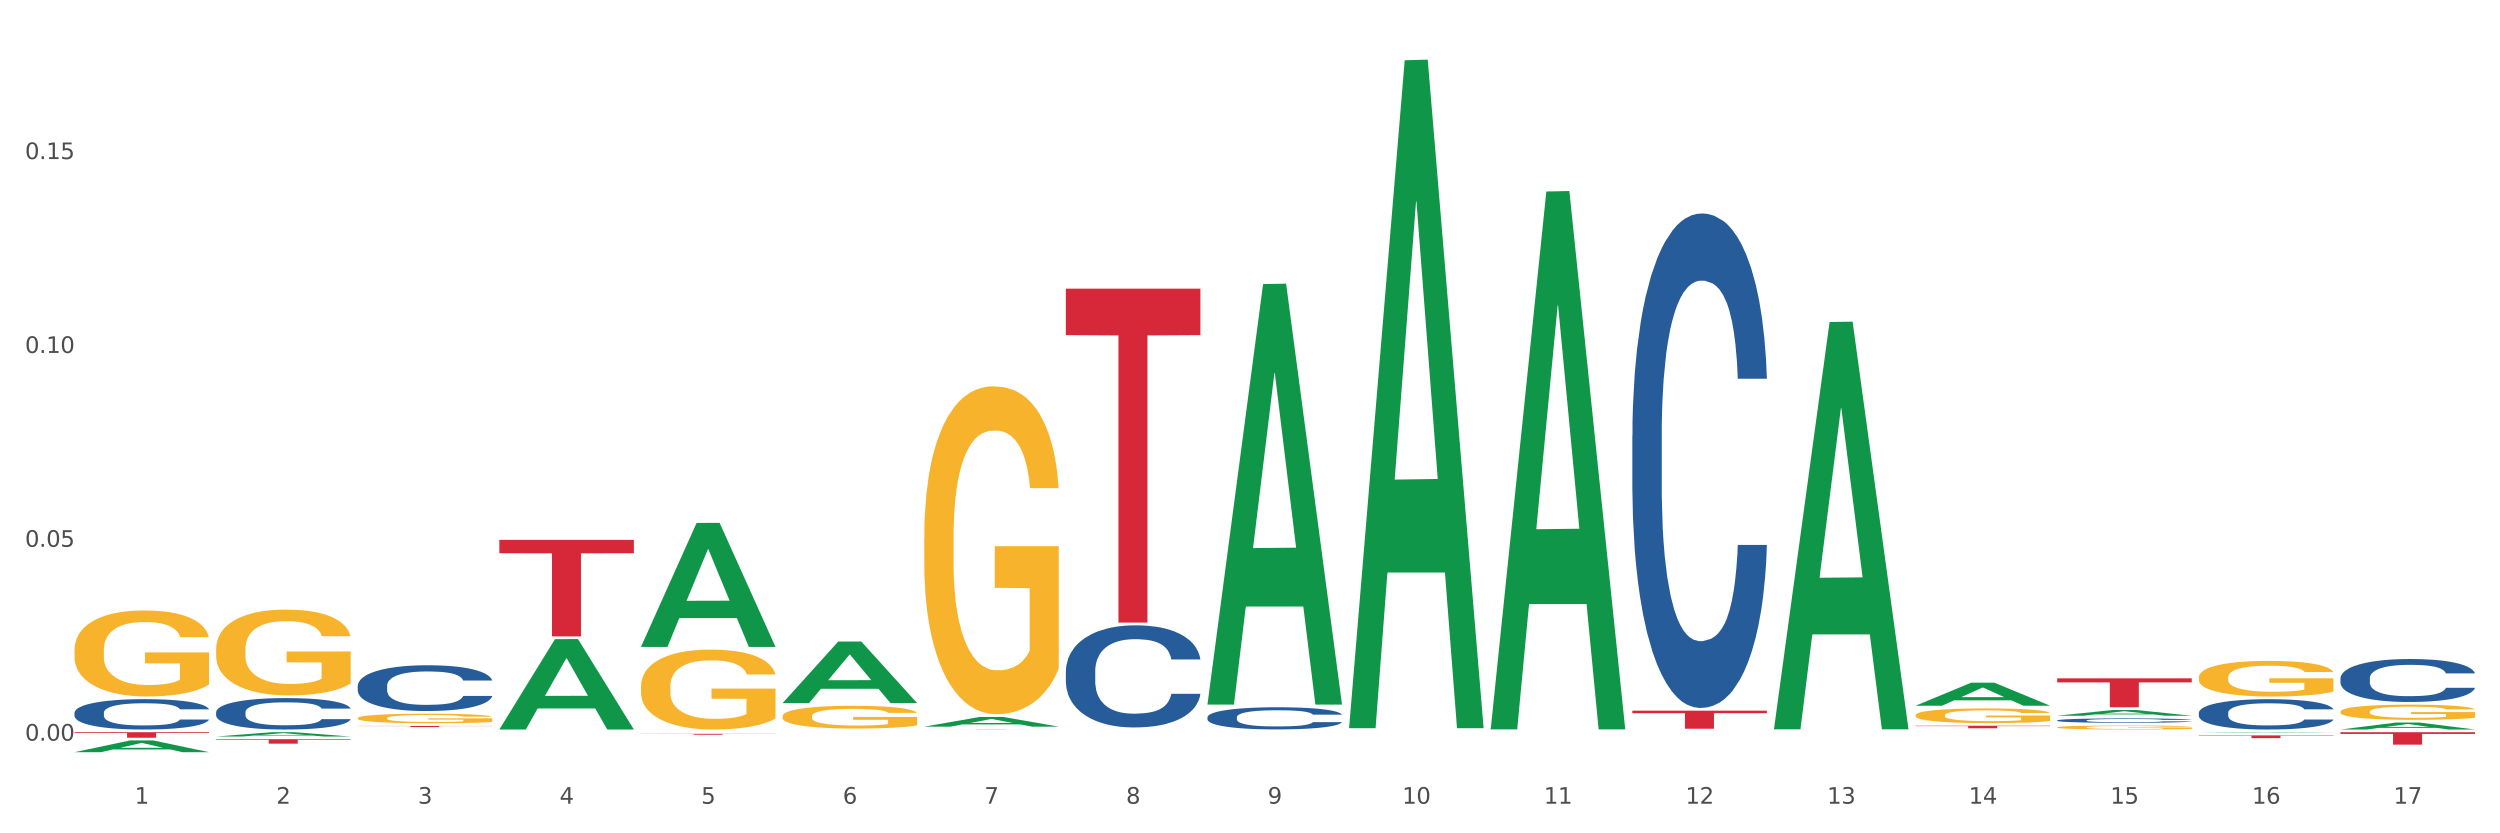 <?xml version="1.0" encoding="utf-8" standalone="no"?>
<!DOCTYPE svg PUBLIC "-//W3C//DTD SVG 1.1//EN"
  "http://www.w3.org/Graphics/SVG/1.1/DTD/svg11.dtd">
<svg xmlns:xlink="http://www.w3.org/1999/xlink" width="1080pt" height="360pt" viewBox="0 0 1080 360" xmlns="http://www.w3.org/2000/svg" version="1.1">
 <rect x="0" y="0" width="1080" height="360" fill="#333333" stroke="none"/>
 <defs>
  <style type="text/css">*{stroke-linejoin: round; stroke-linecap: butt}</style>
 </defs>
 <g id="figure_1">
  <g id="patch_1">
   <path d="M 0 360 
L 1080 360 
L 1080 0 
L 0 0 
z
" style="fill: #ffffff; stroke: #ffffff; stroke-linejoin: miter"/>
  </g>
  <g id="axes_1">
   <g id="matplotlib.axis_1">
    <g id="xtick_1">
     <g id="text_1">
      <!-- 1 -->
      <g style="fill: #4d4d4d" transform="translate(58.182 347.204) scale(0.096 -0.096)">
       <defs>
        <path id="DejaVuSans-31" d="M 794 531 
L 1825 531 
L 1825 4091 
L 703 3866 
L 703 4441 
L 1819 4666 
L 2450 4666 
L 2450 531 
L 3481 531 
L 3481 0 
L 794 0 
L 794 531 
z
" transform="scale(0.016)"/>
       </defs>
       <use xlink:href="#DejaVuSans-31"/>
      </g>
     </g>
    </g>
    <g id="xtick_2">
     <g id="text_2">
      <!-- 2 -->
      <g style="fill: #4d4d4d" transform="translate(119.364 347.204) scale(0.096 -0.096)">
       <defs>
        <path id="DejaVuSans-32" d="M 1228 531 
L 3431 531 
L 3431 0 
L 469 0 
L 469 531 
Q 828 903 1448 1529 
Q 2069 2156 2228 2338 
Q 2531 2678 2651 2914 
Q 2772 3150 2772 3378 
Q 2772 3750 2511 3984 
Q 2250 4219 1831 4219 
Q 1534 4219 1204 4116 
Q 875 4013 500 3803 
L 500 4441 
Q 881 4594 1212 4672 
Q 1544 4750 1819 4750 
Q 2544 4750 2975 4387 
Q 3406 4025 3406 3419 
Q 3406 3131 3298 2873 
Q 3191 2616 2906 2266 
Q 2828 2175 2409 1742 
Q 1991 1309 1228 531 
z
" transform="scale(0.016)"/>
       </defs>
       <use xlink:href="#DejaVuSans-32"/>
      </g>
     </g>
    </g>
    <g id="xtick_3">
     <g id="text_3">
      <!-- 3 -->
      <g style="fill: #4d4d4d" transform="translate(180.545 347.204) scale(0.096 -0.096)">
       <defs>
        <path id="DejaVuSans-33" d="M 2597 2516 
Q 3050 2419 3304 2112 
Q 3559 1806 3559 1356 
Q 3559 666 3084 287 
Q 2609 -91 1734 -91 
Q 1441 -91 1130 -33 
Q 819 25 488 141 
L 488 750 
Q 750 597 1062 519 
Q 1375 441 1716 441 
Q 2309 441 2620 675 
Q 2931 909 2931 1356 
Q 2931 1769 2642 2001 
Q 2353 2234 1838 2234 
L 1294 2234 
L 1294 2753 
L 1863 2753 
Q 2328 2753 2575 2939 
Q 2822 3125 2822 3475 
Q 2822 3834 2567 4026 
Q 2313 4219 1838 4219 
Q 1578 4219 1281 4162 
Q 984 4106 628 3988 
L 628 4550 
Q 988 4650 1302 4700 
Q 1616 4750 1894 4750 
Q 2613 4750 3031 4423 
Q 3450 4097 3450 3541 
Q 3450 3153 3228 2886 
Q 3006 2619 2597 2516 
z
" transform="scale(0.016)"/>
       </defs>
       <use xlink:href="#DejaVuSans-33"/>
      </g>
     </g>
    </g>
    <g id="xtick_4">
     <g id="text_4">
      <!-- 4 -->
      <g style="fill: #4d4d4d" transform="translate(241.726 347.204) scale(0.096 -0.096)">
       <defs>
        <path id="DejaVuSans-34" d="M 2419 4116 
L 825 1625 
L 2419 1625 
L 2419 4116 
z
M 2253 4666 
L 3047 4666 
L 3047 1625 
L 3713 1625 
L 3713 1100 
L 3047 1100 
L 3047 0 
L 2419 0 
L 2419 1100 
L 313 1100 
L 313 1709 
L 2253 4666 
z
" transform="scale(0.016)"/>
       </defs>
       <use xlink:href="#DejaVuSans-34"/>
      </g>
     </g>
    </g>
    <g id="xtick_5">
     <g id="text_5">
      <!-- 5 -->
      <g style="fill: #4d4d4d" transform="translate(302.908 347.204) scale(0.096 -0.096)">
       <defs>
        <path id="DejaVuSans-35" d="M 691 4666 
L 3169 4666 
L 3169 4134 
L 1269 4134 
L 1269 2991 
Q 1406 3038 1543 3061 
Q 1681 3084 1819 3084 
Q 2600 3084 3056 2656 
Q 3513 2228 3513 1497 
Q 3513 744 3044 326 
Q 2575 -91 1722 -91 
Q 1428 -91 1123 -41 
Q 819 9 494 109 
L 494 744 
Q 775 591 1075 516 
Q 1375 441 1709 441 
Q 2250 441 2565 725 
Q 2881 1009 2881 1497 
Q 2881 1984 2565 2268 
Q 2250 2553 1709 2553 
Q 1456 2553 1204 2497 
Q 953 2441 691 2322 
L 691 4666 
z
" transform="scale(0.016)"/>
       </defs>
       <use xlink:href="#DejaVuSans-35"/>
      </g>
     </g>
    </g>
    <g id="xtick_6">
     <g id="text_6">
      <!-- 6 -->
      <g style="fill: #4d4d4d" transform="translate(364.089 347.204) scale(0.096 -0.096)">
       <defs>
        <path id="DejaVuSans-36" d="M 2113 2584 
Q 1688 2584 1439 2293 
Q 1191 2003 1191 1497 
Q 1191 994 1439 701 
Q 1688 409 2113 409 
Q 2538 409 2786 701 
Q 3034 994 3034 1497 
Q 3034 2003 2786 2293 
Q 2538 2584 2113 2584 
z
M 3366 4563 
L 3366 3988 
Q 3128 4100 2886 4159 
Q 2644 4219 2406 4219 
Q 1781 4219 1451 3797 
Q 1122 3375 1075 2522 
Q 1259 2794 1537 2939 
Q 1816 3084 2150 3084 
Q 2853 3084 3261 2657 
Q 3669 2231 3669 1497 
Q 3669 778 3244 343 
Q 2819 -91 2113 -91 
Q 1303 -91 875 529 
Q 447 1150 447 2328 
Q 447 3434 972 4092 
Q 1497 4750 2381 4750 
Q 2619 4750 2861 4703 
Q 3103 4656 3366 4563 
z
" transform="scale(0.016)"/>
       </defs>
       <use xlink:href="#DejaVuSans-36"/>
      </g>
     </g>
    </g>
    <g id="xtick_7">
     <g id="text_7">
      <!-- 7 -->
      <g style="fill: #4d4d4d" transform="translate(425.271 347.204) scale(0.096 -0.096)">
       <defs>
        <path id="DejaVuSans-37" d="M 525 4666 
L 3525 4666 
L 3525 4397 
L 1831 0 
L 1172 0 
L 2766 4134 
L 525 4134 
L 525 4666 
z
" transform="scale(0.016)"/>
       </defs>
       <use xlink:href="#DejaVuSans-37"/>
      </g>
     </g>
    </g>
    <g id="xtick_8">
     <g id="text_8">
      <!-- 8 -->
      <g style="fill: #4d4d4d" transform="translate(486.452 347.204) scale(0.096 -0.096)">
       <defs>
        <path id="DejaVuSans-38" d="M 2034 2216 
Q 1584 2216 1326 1975 
Q 1069 1734 1069 1313 
Q 1069 891 1326 650 
Q 1584 409 2034 409 
Q 2484 409 2743 651 
Q 3003 894 3003 1313 
Q 3003 1734 2745 1975 
Q 2488 2216 2034 2216 
z
M 1403 2484 
Q 997 2584 770 2862 
Q 544 3141 544 3541 
Q 544 4100 942 4425 
Q 1341 4750 2034 4750 
Q 2731 4750 3128 4425 
Q 3525 4100 3525 3541 
Q 3525 3141 3298 2862 
Q 3072 2584 2669 2484 
Q 3125 2378 3379 2068 
Q 3634 1759 3634 1313 
Q 3634 634 3220 271 
Q 2806 -91 2034 -91 
Q 1263 -91 848 271 
Q 434 634 434 1313 
Q 434 1759 690 2068 
Q 947 2378 1403 2484 
z
M 1172 3481 
Q 1172 3119 1398 2916 
Q 1625 2713 2034 2713 
Q 2441 2713 2670 2916 
Q 2900 3119 2900 3481 
Q 2900 3844 2670 4047 
Q 2441 4250 2034 4250 
Q 1625 4250 1398 4047 
Q 1172 3844 1172 3481 
z
" transform="scale(0.016)"/>
       </defs>
       <use xlink:href="#DejaVuSans-38"/>
      </g>
     </g>
    </g>
    <g id="xtick_9">
     <g id="text_9">
      <!-- 9 -->
      <g style="fill: #4d4d4d" transform="translate(547.634 347.204) scale(0.096 -0.096)">
       <defs>
        <path id="DejaVuSans-39" d="M 703 97 
L 703 672 
Q 941 559 1184 500 
Q 1428 441 1663 441 
Q 2288 441 2617 861 
Q 2947 1281 2994 2138 
Q 2813 1869 2534 1725 
Q 2256 1581 1919 1581 
Q 1219 1581 811 2004 
Q 403 2428 403 3163 
Q 403 3881 828 4315 
Q 1253 4750 1959 4750 
Q 2769 4750 3195 4129 
Q 3622 3509 3622 2328 
Q 3622 1225 3098 567 
Q 2575 -91 1691 -91 
Q 1453 -91 1209 -44 
Q 966 3 703 97 
z
M 1959 2075 
Q 2384 2075 2632 2365 
Q 2881 2656 2881 3163 
Q 2881 3666 2632 3958 
Q 2384 4250 1959 4250 
Q 1534 4250 1286 3958 
Q 1038 3666 1038 3163 
Q 1038 2656 1286 2365 
Q 1534 2075 1959 2075 
z
" transform="scale(0.016)"/>
       </defs>
       <use xlink:href="#DejaVuSans-39"/>
      </g>
     </g>
    </g>
    <g id="xtick_10">
     <g id="text_10">
      <!-- 10 -->
      <g style="fill: #4d4d4d" transform="translate(605.761 347.204) scale(0.096 -0.096)">
       <defs>
        <path id="DejaVuSans-30" d="M 2034 4250 
Q 1547 4250 1301 3770 
Q 1056 3291 1056 2328 
Q 1056 1369 1301 889 
Q 1547 409 2034 409 
Q 2525 409 2770 889 
Q 3016 1369 3016 2328 
Q 3016 3291 2770 3770 
Q 2525 4250 2034 4250 
z
M 2034 4750 
Q 2819 4750 3233 4129 
Q 3647 3509 3647 2328 
Q 3647 1150 3233 529 
Q 2819 -91 2034 -91 
Q 1250 -91 836 529 
Q 422 1150 422 2328 
Q 422 3509 836 4129 
Q 1250 4750 2034 4750 
z
" transform="scale(0.016)"/>
       </defs>
       <use xlink:href="#DejaVuSans-31"/>
       <use xlink:href="#DejaVuSans-30" transform="translate(63.623 0)"/>
      </g>
     </g>
    </g>
    <g id="xtick_11">
     <g id="text_11">
      <!-- 11 -->
      <g style="fill: #4d4d4d" transform="translate(666.942 347.204) scale(0.096 -0.096)">
       <use xlink:href="#DejaVuSans-31"/>
       <use xlink:href="#DejaVuSans-31" transform="translate(63.623 0)"/>
      </g>
     </g>
    </g>
    <g id="xtick_12">
     <g id="text_12">
      <!-- 12 -->
      <g style="fill: #4d4d4d" transform="translate(728.124 347.204) scale(0.096 -0.096)">
       <use xlink:href="#DejaVuSans-31"/>
       <use xlink:href="#DejaVuSans-32" transform="translate(63.623 0)"/>
      </g>
     </g>
    </g>
    <g id="xtick_13">
     <g id="text_13">
      <!-- 13 -->
      <g style="fill: #4d4d4d" transform="translate(789.305 347.204) scale(0.096 -0.096)">
       <use xlink:href="#DejaVuSans-31"/>
       <use xlink:href="#DejaVuSans-33" transform="translate(63.623 0)"/>
      </g>
     </g>
    </g>
    <g id="xtick_14">
     <g id="text_14">
      <!-- 14 -->
      <g style="fill: #4d4d4d" transform="translate(850.487 347.204) scale(0.096 -0.096)">
       <use xlink:href="#DejaVuSans-31"/>
       <use xlink:href="#DejaVuSans-34" transform="translate(63.623 0)"/>
      </g>
     </g>
    </g>
    <g id="xtick_15">
     <g id="text_15">
      <!-- 15 -->
      <g style="fill: #4d4d4d" transform="translate(911.668 347.204) scale(0.096 -0.096)">
       <use xlink:href="#DejaVuSans-31"/>
       <use xlink:href="#DejaVuSans-35" transform="translate(63.623 0)"/>
      </g>
     </g>
    </g>
    <g id="xtick_16">
     <g id="text_16">
      <!-- 16 -->
      <g style="fill: #4d4d4d" transform="translate(972.849 347.204) scale(0.096 -0.096)">
       <use xlink:href="#DejaVuSans-31"/>
       <use xlink:href="#DejaVuSans-36" transform="translate(63.623 0)"/>
      </g>
     </g>
    </g>
    <g id="xtick_17">
     <g id="text_17">
      <!-- 17 -->
      <g style="fill: #4d4d4d" transform="translate(1034.031 347.204) scale(0.096 -0.096)">
       <use xlink:href="#DejaVuSans-31"/>
       <use xlink:href="#DejaVuSans-37" transform="translate(63.623 0)"/>
      </g>
     </g>
    </g>
    <g id="xtick_18"/>
    <g id="xtick_19"/>
    <g id="xtick_20"/>
    <g id="xtick_21"/>
    <g id="xtick_22"/>
    <g id="xtick_23"/>
    <g id="xtick_24"/>
    <g id="xtick_25"/>
    <g id="xtick_26"/>
    <g id="xtick_27"/>
    <g id="xtick_28"/>
    <g id="xtick_29"/>
    <g id="xtick_30"/>
    <g id="xtick_31"/>
    <g id="xtick_32"/>
    <g id="xtick_33"/>
   </g>
   <g id="matplotlib.axis_2">
    <g id="ytick_1">
     <g id="text_18">
      <!-- 0.00 -->
      <g style="fill: #4d4d4d" transform="translate(10.8 319.96) scale(0.096 -0.096)">
       <defs>
        <path id="DejaVuSans-2e" d="M 684 794 
L 1344 794 
L 1344 0 
L 684 0 
L 684 794 
z
" transform="scale(0.016)"/>
       </defs>
       <use xlink:href="#DejaVuSans-30"/>
       <use xlink:href="#DejaVuSans-2e" transform="translate(63.623 0)"/>
       <use xlink:href="#DejaVuSans-30" transform="translate(95.41 0)"/>
       <use xlink:href="#DejaVuSans-30" transform="translate(159.033 0)"/>
      </g>
     </g>
    </g>
    <g id="ytick_2">
     <g id="text_19">
      <!-- 0.05 -->
      <g style="fill: #4d4d4d" transform="translate(10.8 236.217) scale(0.096 -0.096)">
       <use xlink:href="#DejaVuSans-30"/>
       <use xlink:href="#DejaVuSans-2e" transform="translate(63.623 0)"/>
       <use xlink:href="#DejaVuSans-30" transform="translate(95.41 0)"/>
       <use xlink:href="#DejaVuSans-35" transform="translate(159.033 0)"/>
      </g>
     </g>
    </g>
    <g id="ytick_3">
     <g id="text_20">
      <!-- 0.10 -->
      <g style="fill: #4d4d4d" transform="translate(10.8 152.473) scale(0.096 -0.096)">
       <use xlink:href="#DejaVuSans-30"/>
       <use xlink:href="#DejaVuSans-2e" transform="translate(63.623 0)"/>
       <use xlink:href="#DejaVuSans-31" transform="translate(95.41 0)"/>
       <use xlink:href="#DejaVuSans-30" transform="translate(159.033 0)"/>
      </g>
     </g>
    </g>
    <g id="ytick_4">
     <g id="text_21">
      <!-- 0.15 -->
      <g style="fill: #4d4d4d" transform="translate(10.8 68.73) scale(0.096 -0.096)">
       <use xlink:href="#DejaVuSans-30"/>
       <use xlink:href="#DejaVuSans-2e" transform="translate(63.623 0)"/>
       <use xlink:href="#DejaVuSans-31" transform="translate(95.41 0)"/>
       <use xlink:href="#DejaVuSans-35" transform="translate(159.033 0)"/>
      </g>
     </g>
    </g>
    <g id="ytick_5"/>
    <g id="ytick_6"/>
    <g id="ytick_7"/>
    <g id="ytick_8"/>
   </g>
   <g id="PolyCollection_1">
    <path d="M 399.263 313.902 
L 399.323 313.898 
L 423.291 309.713 
L 433.238 309.709 
L 457.386 313.91 
L 445.881 313.91 
L 440.668 312.932 
L 415.921 312.932 
L 415.741 312.947 
L 410.708 313.91 
L 399.263 313.91 
L 399.263 313.902 
L 419.037 312.348 
L 437.552 312.344 
L 428.385 310.604 
L 428.265 310.597 
L 428.145 310.608 
L 418.977 312.344 
L 419.037 312.348 
L 399.263 313.902 
z
" clip-path="url(#p12114bab14)" style="fill: #109648"/>
    <path d="M 338.082 303.699 
L 338.142 303.674 
L 362.11 277.15 
L 372.057 277.125 
L 396.204 303.749 
L 384.7 303.749 
L 379.487 297.549 
L 354.74 297.549 
L 354.56 297.649 
L 349.527 303.749 
L 338.082 303.749 
L 338.082 303.699 
L 357.856 293.849 
L 376.371 293.824 
L 367.203 282.8 
L 367.083 282.75 
L 366.963 282.825 
L 357.796 293.824 
L 357.856 293.849 
L 338.082 303.699 
z
" clip-path="url(#p12114bab14)" style="fill: #109648"/>
    <path d="M 32.175 324.94 
L 32.235 324.935 
L 56.203 319.862 
L 66.15 319.857 
L 90.297 324.95 
L 78.793 324.95 
L 73.58 323.764 
L 48.833 323.764 
L 48.653 323.783 
L 43.62 324.95 
L 32.175 324.95 
L 32.175 324.94 
L 51.949 323.056 
L 70.464 323.051 
L 61.296 320.943 
L 61.176 320.933 
L 61.056 320.947 
L 51.889 323.051 
L 51.949 323.056 
L 32.175 324.94 
z
" clip-path="url(#p12114bab14)" style="fill: #109648"/>
    <path d="M 93.356 318.174 
L 93.416 318.173 
L 117.384 316.315 
L 127.331 316.313 
L 151.479 318.178 
L 139.974 318.178 
L 134.761 317.744 
L 110.014 317.744 
L 109.834 317.751 
L 104.801 318.178 
L 93.356 318.178 
L 93.356 318.174 
L 113.13 317.484 
L 131.645 317.483 
L 122.478 316.711 
L 122.358 316.707 
L 122.238 316.712 
L 113.07 317.483 
L 113.13 317.484 
L 93.356 318.174 
z
" clip-path="url(#p12114bab14)" style="fill: #109648"/>
    <path d="M 215.719 315.077 
L 215.779 315.041 
L 239.747 276.11 
L 249.694 276.073 
L 273.842 315.151 
L 262.337 315.151 
L 257.124 306.051 
L 232.377 306.051 
L 232.197 306.198 
L 227.164 315.151 
L 215.719 315.151 
L 215.719 315.077 
L 235.493 300.621 
L 254.008 300.584 
L 244.84 284.403 
L 244.72 284.329 
L 244.601 284.439 
L 235.433 300.584 
L 235.493 300.621 
L 215.719 315.077 
z
" clip-path="url(#p12114bab14)" style="fill: #109648"/>
    <path d="M 276.901 279.377 
L 276.961 279.326 
L 300.929 225.912 
L 310.875 225.862 
L 335.023 279.477 
L 323.518 279.477 
L 318.305 266.992 
L 293.558 266.992 
L 293.379 267.194 
L 288.345 279.477 
L 276.901 279.477 
L 276.901 279.377 
L 296.674 259.542 
L 315.19 259.491 
L 306.022 237.29 
L 305.902 237.189 
L 305.782 237.34 
L 296.614 259.491 
L 296.674 259.542 
L 276.901 279.377 
z
" clip-path="url(#p12114bab14)" style="fill: #109648"/>
    <path d="M 582.808 314.037 
L 582.868 313.766 
L 606.836 26.031 
L 616.782 25.759 
L 640.93 314.579 
L 629.425 314.579 
L 624.212 247.324 
L 599.465 247.324 
L 599.286 248.408 
L 594.252 314.579 
L 582.808 314.579 
L 582.808 314.037 
L 602.581 207.187 
L 621.097 206.916 
L 611.929 87.32 
L 611.809 86.778 
L 611.689 87.591 
L 602.521 206.916 
L 602.581 207.187 
L 582.808 314.037 
z
" clip-path="url(#p12114bab14)" style="fill: #109648"/>
    <path d="M 643.989 314.675 
L 644.049 314.456 
L 668.017 82.734 
L 677.964 82.516 
L 702.112 315.111 
L 690.607 315.111 
L 685.394 260.948 
L 660.647 260.948 
L 660.467 261.822 
L 655.434 315.111 
L 643.989 315.111 
L 643.989 314.675 
L 663.763 228.625 
L 682.278 228.407 
L 673.11 132.093 
L 672.99 131.656 
L 672.871 132.311 
L 663.703 228.407 
L 663.763 228.625 
L 643.989 314.675 
z
" clip-path="url(#p12114bab14)" style="fill: #109648"/>
    <path d="M 766.352 314.743 
L 766.412 314.578 
L 790.38 139.116 
L 800.327 138.951 
L 824.474 315.074 
L 812.97 315.074 
L 807.757 274.061 
L 783.01 274.061 
L 782.83 274.722 
L 777.797 315.074 
L 766.352 315.074 
L 766.352 314.743 
L 786.126 249.586 
L 804.641 249.42 
L 795.473 176.49 
L 795.353 176.16 
L 795.233 176.656 
L 786.066 249.42 
L 786.126 249.586 
L 766.352 314.743 
z
" clip-path="url(#p12114bab14)" style="fill: #109648"/>
    <path d="M 888.715 293.046 
L 946.837 293.046 
L 946.837 294.784 
L 923.974 294.796 
L 923.974 305.553 
L 911.44 305.553 
L 911.44 294.796 
L 888.715 294.784 
L 888.715 293.057 
L 888.715 293.046 
z
" clip-path="url(#p12114bab14)" style="fill: #d62839"/>
    <path d="M 1011.078 316.313 
L 1069.2 316.313 
L 1069.2 317.061 
L 1046.337 317.066 
L 1046.337 321.693 
L 1033.803 321.693 
L 1033.803 317.066 
L 1011.078 317.061 
L 1011.078 316.318 
L 1011.078 316.313 
z
" clip-path="url(#p12114bab14)" style="fill: #d62839"/>
    <path d="M 949.896 317.7 
L 1008.019 317.7 
L 1008.019 317.861 
L 985.155 317.862 
L 985.155 318.861 
L 972.622 318.861 
L 972.622 317.862 
L 949.896 317.861 
L 949.896 317.701 
L 949.896 317.7 
z
" clip-path="url(#p12114bab14)" style="fill: #d62839"/>
    <path d="M 32.175 316.313 
L 90.297 316.313 
L 90.297 316.644 
L 67.434 316.646 
L 67.434 318.695 
L 54.901 318.695 
L 54.901 316.646 
L 32.175 316.644 
L 32.175 316.315 
L 32.175 316.313 
z
" clip-path="url(#p12114bab14)" style="fill: #d62839"/>
    <path d="M 827.533 313.53 
L 885.656 313.53 
L 885.656 313.68 
L 862.792 313.681 
L 862.792 314.609 
L 850.259 314.609 
L 850.259 313.681 
L 827.533 313.68 
L 827.533 313.531 
L 827.533 313.53 
z
" clip-path="url(#p12114bab14)" style="fill: #d62839"/>
    <path d="M 460.445 124.718 
L 518.567 124.718 
L 518.567 144.765 
L 495.704 144.9 
L 495.704 268.974 
L 483.17 268.974 
L 483.17 144.9 
L 460.445 144.765 
L 460.445 124.853 
L 460.445 124.718 
z
" clip-path="url(#p12114bab14)" style="fill: #d62839"/>
    <path d="M 705.171 307.007 
L 763.293 307.007 
L 763.293 308.091 
L 740.43 308.098 
L 740.43 314.807 
L 727.896 314.807 
L 727.896 308.098 
L 705.171 308.091 
L 705.171 307.014 
L 705.171 307.007 
z
" clip-path="url(#p12114bab14)" style="fill: #d62839"/>
    <path d="M 93.356 319.34 
L 151.479 319.34 
L 151.479 319.608 
L 128.615 319.61 
L 128.615 321.269 
L 116.082 321.269 
L 116.082 319.61 
L 93.356 319.608 
L 93.356 319.342 
L 93.356 319.34 
z
" clip-path="url(#p12114bab14)" style="fill: #d62839"/>
    <path d="M 154.538 313.601 
L 212.66 313.601 
L 212.66 313.67 
L 189.797 313.671 
L 189.797 314.098 
L 177.263 314.098 
L 177.263 313.671 
L 154.538 313.67 
L 154.538 313.602 
L 154.538 313.601 
z
" clip-path="url(#p12114bab14)" style="fill: #d62839"/>
    <path d="M 215.719 233.211 
L 273.842 233.211 
L 273.842 239.006 
L 250.978 239.045 
L 250.978 274.911 
L 238.445 274.911 
L 238.445 239.045 
L 215.719 239.006 
L 215.719 233.25 
L 215.719 233.211 
z
" clip-path="url(#p12114bab14)" style="fill: #d62839"/>
    <path d="M 276.901 317.009 
L 335.023 317.009 
L 335.023 317.064 
L 312.16 317.064 
L 312.16 317.401 
L 299.626 317.401 
L 299.626 317.064 
L 276.901 317.064 
L 276.901 317.01 
L 276.901 317.009 
z
" clip-path="url(#p12114bab14)" style="fill: #d62839"/>
    <path d="M 399.263 315.072 
L 457.386 315.072 
L 457.386 315.083 
L 434.523 315.083 
L 434.523 315.151 
L 421.989 315.151 
L 421.989 315.083 
L 399.263 315.083 
L 399.263 315.072 
L 399.263 315.072 
z
" clip-path="url(#p12114bab14)" style="fill: #d62839"/>
    <path d="M 521.626 304.034 
L 521.686 303.863 
L 545.654 122.715 
L 555.601 122.544 
L 579.749 304.375 
L 568.244 304.375 
L 563.031 262.033 
L 538.284 262.033 
L 538.104 262.716 
L 533.071 304.375 
L 521.626 304.375 
L 521.626 304.034 
L 541.4 236.765 
L 559.915 236.594 
L 550.747 161.301 
L 550.628 160.959 
L 550.508 161.471 
L 541.34 236.594 
L 541.4 236.765 
L 521.626 304.034 
z
" clip-path="url(#p12114bab14)" style="fill: #109648"/>
    <path d="M 888.715 309.184 
L 888.775 309.182 
L 912.743 306.718 
L 922.689 306.716 
L 946.837 309.189 
L 935.333 309.189 
L 930.12 308.613 
L 905.373 308.613 
L 905.193 308.622 
L 900.16 309.189 
L 888.715 309.189 
L 888.715 309.184 
L 908.488 308.269 
L 927.004 308.267 
L 917.836 307.243 
L 917.716 307.238 
L 917.596 307.245 
L 908.428 308.267 
L 908.488 308.269 
L 888.715 309.184 
z
" clip-path="url(#p12114bab14)" style="fill: #109648"/>
    <path d="M 949.896 316.537 
L 949.956 316.537 
L 973.924 316.313 
L 983.871 316.313 
L 1008.019 316.538 
L 996.514 316.538 
L 991.301 316.485 
L 966.554 316.485 
L 966.374 316.486 
L 961.341 316.538 
L 949.896 316.538 
L 949.896 316.537 
L 969.67 316.454 
L 988.185 316.454 
L 979.017 316.361 
L 978.897 316.361 
L 978.778 316.361 
L 969.61 316.454 
L 969.67 316.454 
L 949.896 316.537 
z
" clip-path="url(#p12114bab14)" style="fill: #109648"/>
    <path d="M 1011.078 315.145 
L 1011.138 315.142 
L 1035.106 312.131 
L 1045.052 312.128 
L 1069.2 315.151 
L 1057.695 315.151 
L 1052.482 314.447 
L 1027.735 314.447 
L 1027.556 314.458 
L 1022.522 315.151 
L 1011.078 315.151 
L 1011.078 315.145 
L 1030.851 314.027 
L 1049.366 314.024 
L 1040.199 312.772 
L 1040.079 312.766 
L 1039.959 312.775 
L 1030.791 314.024 
L 1030.851 314.027 
L 1011.078 315.145 
z
" clip-path="url(#p12114bab14)" style="fill: #109648"/>
    <path d="M 1011.078 307.441 
L 1011.146 307.435 
L 1011.146 307.219 
L 1011.284 307.034 
L 1011.97 306.585 
L 1012.999 306.214 
L 1013.754 306.016 
L 1014.509 305.855 
L 1015.401 305.693 
L 1016.499 305.526 
L 1018.489 305.28 
L 1019.724 305.155 
L 1021.234 305.023 
L 1023.978 304.831 
L 1025.969 304.724 
L 1028.027 304.634 
L 1031.39 304.526 
L 1033.585 304.478 
L 1035.919 304.442 
L 1038.732 304.419 
L 1040.859 304.413 
L 1045.526 304.431 
L 1049.506 304.484 
L 1051.427 304.526 
L 1053.897 304.598 
L 1055.201 304.646 
L 1057.328 304.742 
L 1059.524 304.867 
L 1061.034 304.975 
L 1063.299 305.179 
L 1065.014 305.382 
L 1066.592 305.633 
L 1067.416 305.807 
L 1068.033 305.969 
L 1068.582 306.154 
L 1069.131 306.447 
L 1056.78 306.447 
L 1056.299 306.238 
L 1055.544 306.04 
L 1054.446 305.849 
L 1053.486 305.729 
L 1051.839 305.58 
L 1050.329 305.484 
L 1048.751 305.412 
L 1046.829 305.352 
L 1045.32 305.322 
L 1043.192 305.298 
L 1039.007 305.304 
L 1036.193 305.352 
L 1034.272 305.412 
L 1033.037 305.466 
L 1031.939 305.526 
L 1030.703 305.609 
L 1029.262 305.735 
L 1028.233 305.849 
L 1027.204 305.992 
L 1026.38 306.136 
L 1025.625 306.304 
L 1025.008 306.483 
L 1024.527 306.669 
L 1024.116 306.896 
L 1023.773 307.273 
L 1023.773 308.093 
L 1023.91 308.279 
L 1024.253 308.524 
L 1024.665 308.709 
L 1025.351 308.931 
L 1025.969 309.08 
L 1027.135 309.296 
L 1028.439 309.475 
L 1029.468 309.589 
L 1030.498 309.685 
L 1032.282 309.817 
L 1034.272 309.924 
L 1035.987 309.99 
L 1038.32 310.05 
L 1039.899 310.074 
L 1041.271 310.086 
L 1044.634 310.086 
L 1047.035 310.068 
L 1049.712 310.026 
L 1051.77 309.972 
L 1053.486 309.906 
L 1055.407 309.799 
L 1056.642 309.697 
L 1056.642 308.446 
L 1041.546 308.44 
L 1041.546 307.608 
L 1069.2 307.608 
L 1069.2 310.05 
L 1068.033 310.176 
L 1066.73 310.289 
L 1065.357 310.391 
L 1063.299 310.517 
L 1060.828 310.636 
L 1058.632 310.72 
L 1056.299 310.792 
L 1053.554 310.858 
L 1049.986 310.918 
L 1047.79 310.942 
L 1045.045 310.96 
L 1041.82 310.966 
L 1039.007 310.954 
L 1036.262 310.924 
L 1033.38 310.87 
L 1030.566 310.792 
L 1028.439 310.714 
L 1026.312 310.618 
L 1024.047 310.493 
L 1022.263 310.373 
L 1020.891 310.265 
L 1019.381 310.128 
L 1017.734 309.948 
L 1016.499 309.787 
L 1015.401 309.619 
L 1014.234 309.404 
L 1013.411 309.218 
L 1012.587 308.985 
L 1012.107 308.811 
L 1011.558 308.542 
L 1011.146 308.165 
L 1011.078 307.441 
z
" clip-path="url(#p12114bab14)" style="fill: #f7b32b"/>
    <path d="M 93.356 280.482 
L 93.425 280.448 
L 93.425 279.23 
L 93.562 278.181 
L 94.248 275.643 
L 95.278 273.544 
L 96.033 272.428 
L 96.787 271.514 
L 97.68 270.6 
L 98.778 269.653 
L 100.768 268.265 
L 102.003 267.555 
L 103.512 266.81 
L 106.257 265.727 
L 108.247 265.118 
L 110.306 264.611 
L 113.668 264.002 
L 115.864 263.731 
L 118.197 263.528 
L 121.011 263.392 
L 123.138 263.359 
L 127.804 263.46 
L 131.784 263.765 
L 133.706 264.002 
L 136.176 264.408 
L 137.48 264.678 
L 139.607 265.22 
L 141.803 265.93 
L 143.313 266.54 
L 145.577 267.69 
L 147.293 268.841 
L 148.871 270.262 
L 149.695 271.243 
L 150.312 272.157 
L 150.861 273.206 
L 151.41 274.864 
L 139.058 274.864 
L 138.578 273.68 
L 137.823 272.563 
L 136.725 271.48 
L 135.764 270.803 
L 134.118 269.957 
L 132.608 269.416 
L 131.03 269.01 
L 129.108 268.671 
L 127.599 268.502 
L 125.471 268.367 
L 121.285 268.401 
L 118.472 268.671 
L 116.55 269.01 
L 115.315 269.314 
L 114.217 269.653 
L 112.982 270.127 
L 111.541 270.837 
L 110.512 271.48 
L 109.482 272.292 
L 108.659 273.105 
L 107.904 274.052 
L 107.287 275.067 
L 106.806 276.116 
L 106.394 277.402 
L 106.051 279.534 
L 106.051 284.17 
L 106.189 285.219 
L 106.532 286.607 
L 106.943 287.656 
L 107.63 288.908 
L 108.247 289.754 
L 109.414 290.972 
L 110.718 291.987 
L 111.747 292.63 
L 112.776 293.172 
L 114.56 293.916 
L 116.55 294.525 
L 118.266 294.897 
L 120.599 295.236 
L 122.177 295.371 
L 123.55 295.439 
L 126.912 295.439 
L 129.314 295.337 
L 131.99 295.1 
L 134.049 294.796 
L 135.764 294.424 
L 137.686 293.815 
L 138.921 293.239 
L 138.921 286.167 
L 123.824 286.133 
L 123.824 281.429 
L 151.479 281.429 
L 151.479 295.236 
L 150.312 295.946 
L 149.008 296.589 
L 147.636 297.165 
L 145.577 297.875 
L 143.107 298.552 
L 140.911 299.026 
L 138.578 299.432 
L 135.833 299.804 
L 132.265 300.143 
L 130.069 300.278 
L 127.324 300.379 
L 124.099 300.413 
L 121.285 300.346 
L 118.54 300.176 
L 115.658 299.872 
L 112.845 299.432 
L 110.718 298.992 
L 108.59 298.451 
L 106.326 297.74 
L 104.542 297.063 
L 103.169 296.454 
L 101.66 295.676 
L 100.013 294.661 
L 98.778 293.747 
L 97.68 292.799 
L 96.513 291.581 
L 95.69 290.532 
L 94.866 289.212 
L 94.386 288.231 
L 93.837 286.708 
L 93.425 284.576 
L 93.356 280.482 
z
" clip-path="url(#p12114bab14)" style="fill: #f7b32b"/>
    <path d="M 32.175 280.893 
L 32.244 280.859 
L 32.244 279.637 
L 32.381 278.585 
L 33.067 276.041 
L 34.096 273.937 
L 34.851 272.818 
L 35.606 271.902 
L 36.498 270.986 
L 37.596 270.036 
L 39.586 268.645 
L 40.821 267.932 
L 42.331 267.186 
L 45.076 266.1 
L 47.066 265.489 
L 49.124 264.98 
L 52.487 264.37 
L 54.683 264.098 
L 57.016 263.895 
L 59.829 263.759 
L 61.957 263.725 
L 66.623 263.827 
L 70.603 264.132 
L 72.524 264.37 
L 74.995 264.777 
L 76.299 265.048 
L 78.426 265.591 
L 80.622 266.304 
L 82.131 266.914 
L 84.396 268.068 
L 86.111 269.221 
L 87.69 270.646 
L 88.513 271.63 
L 89.131 272.546 
L 89.68 273.598 
L 90.229 275.261 
L 77.877 275.261 
L 77.397 274.073 
L 76.642 272.953 
L 75.544 271.868 
L 74.583 271.189 
L 72.936 270.341 
L 71.426 269.798 
L 69.848 269.391 
L 67.927 269.052 
L 66.417 268.882 
L 64.29 268.746 
L 60.104 268.78 
L 57.29 269.052 
L 55.369 269.391 
L 54.134 269.696 
L 53.036 270.036 
L 51.801 270.511 
L 50.36 271.223 
L 49.33 271.868 
L 48.301 272.682 
L 47.478 273.496 
L 46.723 274.446 
L 46.105 275.464 
L 45.625 276.516 
L 45.213 277.805 
L 44.87 279.943 
L 44.87 284.591 
L 45.007 285.643 
L 45.35 287.034 
L 45.762 288.085 
L 46.448 289.341 
L 47.066 290.189 
L 48.232 291.41 
L 49.536 292.428 
L 50.566 293.073 
L 51.595 293.616 
L 53.379 294.362 
L 55.369 294.973 
L 57.085 295.346 
L 59.418 295.685 
L 60.996 295.821 
L 62.368 295.889 
L 65.731 295.889 
L 68.133 295.787 
L 70.809 295.549 
L 72.868 295.244 
L 74.583 294.871 
L 76.504 294.26 
L 77.74 293.683 
L 77.74 286.592 
L 62.643 286.559 
L 62.643 281.843 
L 90.297 281.843 
L 90.297 295.685 
L 89.131 296.398 
L 87.827 297.042 
L 86.455 297.619 
L 84.396 298.332 
L 81.926 299.01 
L 79.73 299.485 
L 77.397 299.892 
L 74.652 300.265 
L 71.083 300.605 
L 68.887 300.74 
L 66.143 300.842 
L 62.917 300.876 
L 60.104 300.808 
L 57.359 300.639 
L 54.477 300.333 
L 51.663 299.892 
L 49.536 299.451 
L 47.409 298.908 
L 45.144 298.196 
L 43.36 297.517 
L 41.988 296.907 
L 40.478 296.126 
L 38.831 295.108 
L 37.596 294.192 
L 36.498 293.242 
L 35.332 292.021 
L 34.508 290.969 
L 33.685 289.646 
L 33.204 288.662 
L 32.655 287.135 
L 32.244 284.998 
L 32.175 280.893 
z
" clip-path="url(#p12114bab14)" style="fill: #f7b32b"/>
    <path d="M 888.715 314.22 
L 888.783 314.218 
L 888.783 314.161 
L 888.921 314.112 
L 889.607 313.993 
L 890.636 313.895 
L 891.391 313.843 
L 892.146 313.801 
L 893.038 313.758 
L 894.136 313.714 
L 896.126 313.649 
L 897.361 313.616 
L 898.871 313.581 
L 901.616 313.53 
L 903.606 313.502 
L 905.664 313.478 
L 909.027 313.45 
L 911.223 313.437 
L 913.556 313.427 
L 916.369 313.421 
L 918.497 313.42 
L 923.163 313.424 
L 927.143 313.438 
L 929.064 313.45 
L 931.535 313.469 
L 932.838 313.481 
L 934.966 313.506 
L 937.162 313.54 
L 938.671 313.568 
L 940.936 313.622 
L 942.651 313.676 
L 944.23 313.742 
L 945.053 313.788 
L 945.671 313.831 
L 946.22 313.88 
L 946.769 313.957 
L 934.417 313.957 
L 933.936 313.902 
L 933.182 313.85 
L 932.084 313.799 
L 931.123 313.767 
L 929.476 313.728 
L 927.966 313.703 
L 926.388 313.684 
L 924.467 313.668 
L 922.957 313.66 
L 920.83 313.654 
L 916.644 313.655 
L 913.83 313.668 
L 911.909 313.684 
L 910.674 313.698 
L 909.576 313.714 
L 908.341 313.736 
L 906.899 313.769 
L 905.87 313.799 
L 904.841 313.837 
L 904.017 313.875 
L 903.263 313.919 
L 902.645 313.967 
L 902.165 314.016 
L 901.753 314.076 
L 901.41 314.175 
L 901.41 314.392 
L 901.547 314.441 
L 901.89 314.506 
L 902.302 314.555 
L 902.988 314.613 
L 903.606 314.653 
L 904.772 314.71 
L 906.076 314.757 
L 907.105 314.787 
L 908.135 314.812 
L 909.919 314.847 
L 911.909 314.876 
L 913.624 314.893 
L 915.958 314.909 
L 917.536 314.915 
L 918.908 314.918 
L 922.271 314.918 
L 924.672 314.914 
L 927.349 314.903 
L 929.407 314.888 
L 931.123 314.871 
L 933.044 314.842 
L 934.279 314.816 
L 934.279 314.485 
L 919.183 314.484 
L 919.183 314.264 
L 946.837 314.264 
L 946.837 314.909 
L 945.671 314.942 
L 944.367 314.972 
L 942.994 314.999 
L 940.936 315.032 
L 938.465 315.064 
L 936.269 315.086 
L 933.936 315.105 
L 931.191 315.122 
L 927.623 315.138 
L 925.427 315.144 
L 922.682 315.149 
L 919.457 315.151 
L 916.644 315.148 
L 913.899 315.14 
L 911.017 315.126 
L 908.203 315.105 
L 906.076 315.084 
L 903.949 315.059 
L 901.684 315.026 
L 899.9 314.994 
L 898.528 314.966 
L 897.018 314.929 
L 895.371 314.882 
L 894.136 314.839 
L 893.038 314.795 
L 891.871 314.738 
L 891.048 314.689 
L 890.224 314.627 
L 889.744 314.582 
L 889.195 314.51 
L 888.783 314.411 
L 888.715 314.22 
z
" clip-path="url(#p12114bab14)" style="fill: #f7b32b"/>
    <path d="M 827.533 308.963 
L 827.602 308.957 
L 827.602 308.749 
L 827.739 308.57 
L 828.425 308.136 
L 829.455 307.778 
L 830.21 307.587 
L 830.964 307.431 
L 831.857 307.275 
L 832.954 307.113 
L 834.945 306.876 
L 836.18 306.754 
L 837.689 306.627 
L 840.434 306.442 
L 842.424 306.338 
L 844.483 306.251 
L 847.845 306.147 
L 850.041 306.101 
L 852.374 306.066 
L 855.188 306.043 
L 857.315 306.037 
L 861.981 306.055 
L 865.961 306.107 
L 867.883 306.147 
L 870.353 306.217 
L 871.657 306.263 
L 873.784 306.355 
L 875.98 306.477 
L 877.49 306.581 
L 879.754 306.777 
L 881.47 306.974 
L 883.048 307.217 
L 883.872 307.385 
L 884.489 307.541 
L 885.038 307.72 
L 885.587 308.003 
L 873.235 308.003 
L 872.755 307.801 
L 872 307.61 
L 870.902 307.425 
L 869.941 307.309 
L 868.295 307.165 
L 866.785 307.072 
L 865.207 307.003 
L 863.285 306.945 
L 861.775 306.916 
L 859.648 306.893 
L 855.462 306.899 
L 852.649 306.945 
L 850.727 307.003 
L 849.492 307.055 
L 848.394 307.113 
L 847.159 307.194 
L 845.718 307.315 
L 844.689 307.425 
L 843.659 307.564 
L 842.836 307.702 
L 842.081 307.864 
L 841.464 308.038 
L 840.983 308.217 
L 840.571 308.437 
L 840.228 308.801 
L 840.228 309.593 
L 840.366 309.772 
L 840.709 310.009 
L 841.12 310.188 
L 841.807 310.402 
L 842.424 310.547 
L 843.591 310.755 
L 844.895 310.928 
L 845.924 311.038 
L 846.953 311.131 
L 848.737 311.258 
L 850.727 311.362 
L 852.443 311.426 
L 854.776 311.483 
L 856.354 311.507 
L 857.727 311.518 
L 861.089 311.518 
L 863.491 311.501 
L 866.167 311.46 
L 868.226 311.408 
L 869.941 311.345 
L 871.863 311.241 
L 873.098 311.142 
L 873.098 309.934 
L 858.001 309.928 
L 858.001 309.125 
L 885.656 309.125 
L 885.656 311.483 
L 884.489 311.605 
L 883.185 311.715 
L 881.813 311.813 
L 879.754 311.934 
L 877.284 312.05 
L 875.088 312.131 
L 872.755 312.2 
L 870.01 312.264 
L 866.442 312.322 
L 864.246 312.345 
L 861.501 312.362 
L 858.276 312.368 
L 855.462 312.356 
L 852.717 312.328 
L 849.835 312.275 
L 847.022 312.2 
L 844.895 312.125 
L 842.767 312.033 
L 840.503 311.911 
L 838.719 311.796 
L 837.346 311.692 
L 835.837 311.559 
L 834.19 311.385 
L 832.954 311.229 
L 831.857 311.067 
L 830.69 310.859 
L 829.867 310.68 
L 829.043 310.454 
L 828.563 310.287 
L 828.014 310.027 
L 827.602 309.662 
L 827.533 308.963 
z
" clip-path="url(#p12114bab14)" style="fill: #f7b32b"/>
    <path d="M 399.263 232.34 
L 399.332 232.211 
L 399.332 227.553 
L 399.469 223.542 
L 400.156 213.838 
L 401.185 205.816 
L 401.94 201.547 
L 402.695 198.053 
L 403.587 194.56 
L 404.685 190.937 
L 406.675 185.632 
L 407.91 182.915 
L 409.419 180.069 
L 412.164 175.929 
L 414.154 173.6 
L 416.213 171.659 
L 419.575 169.33 
L 421.771 168.295 
L 424.104 167.519 
L 426.918 167.001 
L 429.045 166.872 
L 433.711 167.26 
L 437.691 168.424 
L 439.613 169.33 
L 442.083 170.883 
L 443.387 171.918 
L 445.514 173.988 
L 447.71 176.705 
L 449.22 179.034 
L 451.484 183.433 
L 453.2 187.832 
L 454.778 193.266 
L 455.602 197.018 
L 456.219 200.512 
L 456.768 204.522 
L 457.317 210.862 
L 444.965 210.862 
L 444.485 206.334 
L 443.73 202.064 
L 442.632 197.924 
L 441.672 195.336 
L 440.025 192.102 
L 438.515 190.031 
L 436.937 188.479 
L 435.015 187.185 
L 433.506 186.538 
L 431.378 186.021 
L 427.192 186.15 
L 424.379 187.185 
L 422.458 188.479 
L 421.222 189.643 
L 420.124 190.937 
L 418.889 192.749 
L 417.448 195.466 
L 416.419 197.924 
L 415.39 201.029 
L 414.566 204.134 
L 413.811 207.757 
L 413.194 211.639 
L 412.713 215.649 
L 412.302 220.566 
L 411.958 228.717 
L 411.958 246.443 
L 412.096 250.454 
L 412.439 255.758 
L 412.851 259.769 
L 413.537 264.556 
L 414.154 267.791 
L 415.321 272.449 
L 416.625 276.33 
L 417.654 278.789 
L 418.683 280.859 
L 420.468 283.705 
L 422.458 286.034 
L 424.173 287.457 
L 426.506 288.751 
L 428.084 289.269 
L 429.457 289.527 
L 432.819 289.527 
L 435.221 289.139 
L 437.897 288.234 
L 439.956 287.069 
L 441.672 285.646 
L 443.593 283.317 
L 444.828 281.117 
L 444.828 254.076 
L 429.731 253.947 
L 429.731 235.963 
L 457.386 235.963 
L 457.386 288.751 
L 456.219 291.468 
L 454.915 293.926 
L 453.543 296.126 
L 451.484 298.843 
L 449.014 301.431 
L 446.818 303.242 
L 444.485 304.795 
L 441.74 306.218 
L 438.172 307.512 
L 435.976 308.029 
L 433.231 308.417 
L 430.006 308.547 
L 427.192 308.288 
L 424.448 307.641 
L 421.565 306.477 
L 418.752 304.795 
L 416.625 303.113 
L 414.497 301.043 
L 412.233 298.325 
L 410.449 295.738 
L 409.076 293.409 
L 407.567 290.433 
L 405.92 286.552 
L 404.685 283.058 
L 403.587 279.435 
L 402.42 274.778 
L 401.597 270.767 
L 400.773 265.721 
L 400.293 261.969 
L 399.744 256.146 
L 399.332 247.995 
L 399.263 232.34 
z
" clip-path="url(#p12114bab14)" style="fill: #f7b32b"/>
    <path d="M 338.082 309.453 
L 338.151 309.444 
L 338.151 309.121 
L 338.288 308.843 
L 338.974 308.169 
L 340.003 307.613 
L 340.758 307.317 
L 341.513 307.074 
L 342.405 306.832 
L 343.503 306.581 
L 345.493 306.213 
L 346.728 306.024 
L 348.238 305.827 
L 350.983 305.54 
L 352.973 305.378 
L 355.032 305.243 
L 358.394 305.082 
L 360.59 305.01 
L 362.923 304.956 
L 365.737 304.92 
L 367.864 304.911 
L 372.53 304.938 
L 376.51 305.019 
L 378.431 305.082 
L 380.902 305.19 
L 382.206 305.261 
L 384.333 305.405 
L 386.529 305.593 
L 388.038 305.755 
L 390.303 306.06 
L 392.019 306.365 
L 393.597 306.742 
L 394.42 307.003 
L 395.038 307.245 
L 395.587 307.523 
L 396.136 307.963 
L 383.784 307.963 
L 383.304 307.649 
L 382.549 307.353 
L 381.451 307.065 
L 380.49 306.886 
L 378.843 306.662 
L 377.334 306.518 
L 375.755 306.41 
L 373.834 306.32 
L 372.324 306.276 
L 370.197 306.24 
L 366.011 306.249 
L 363.198 306.32 
L 361.276 306.41 
L 360.041 306.491 
L 358.943 306.581 
L 357.708 306.706 
L 356.267 306.895 
L 355.237 307.065 
L 354.208 307.281 
L 353.385 307.496 
L 352.63 307.748 
L 352.012 308.017 
L 351.532 308.295 
L 351.12 308.636 
L 350.777 309.202 
L 350.777 310.431 
L 350.914 310.71 
L 351.257 311.078 
L 351.669 311.356 
L 352.355 311.688 
L 352.973 311.912 
L 354.139 312.235 
L 355.443 312.505 
L 356.473 312.675 
L 357.502 312.819 
L 359.286 313.016 
L 361.276 313.178 
L 362.992 313.277 
L 365.325 313.366 
L 366.903 313.402 
L 368.276 313.42 
L 371.638 313.42 
L 374.04 313.393 
L 376.716 313.33 
L 378.775 313.25 
L 380.49 313.151 
L 382.412 312.989 
L 383.647 312.837 
L 383.647 310.961 
L 368.55 310.952 
L 368.55 309.704 
L 396.204 309.704 
L 396.204 313.366 
L 395.038 313.555 
L 393.734 313.725 
L 392.362 313.878 
L 390.303 314.066 
L 387.833 314.246 
L 385.637 314.372 
L 383.304 314.479 
L 380.559 314.578 
L 376.99 314.668 
L 374.795 314.704 
L 372.05 314.731 
L 368.824 314.74 
L 366.011 314.722 
L 363.266 314.677 
L 360.384 314.596 
L 357.571 314.479 
L 355.443 314.363 
L 353.316 314.219 
L 351.052 314.03 
L 349.267 313.851 
L 347.895 313.689 
L 346.385 313.483 
L 344.738 313.214 
L 343.503 312.971 
L 342.405 312.72 
L 341.239 312.397 
L 340.415 312.119 
L 339.592 311.769 
L 339.111 311.508 
L 338.562 311.104 
L 338.151 310.539 
L 338.082 309.453 
z
" clip-path="url(#p12114bab14)" style="fill: #f7b32b"/>
    <path d="M 949.896 307.939 
L 949.965 307.927 
L 949.965 307.593 
L 950.171 307.138 
L 950.927 306.301 
L 951.889 305.667 
L 953.537 304.926 
L 954.431 304.615 
L 955.599 304.268 
L 958.003 303.706 
L 960.751 303.227 
L 962.675 302.964 
L 964.118 302.797 
L 967.347 302.498 
L 969.202 302.366 
L 971.125 302.259 
L 972.774 302.187 
L 975.522 302.103 
L 977.721 302.067 
L 980.263 302.055 
L 982.393 302.067 
L 985.209 302.115 
L 989.331 302.259 
L 990.912 302.342 
L 993.041 302.486 
L 995.24 302.677 
L 997.026 302.869 
L 999.087 303.144 
L 1001.217 303.503 
L 1003.278 303.957 
L 1004.721 304.376 
L 1005.889 304.818 
L 1006.919 305.356 
L 1007.675 305.942 
L 1008.019 306.433 
L 995.446 306.433 
L 995.103 305.99 
L 994.415 305.512 
L 993.728 305.189 
L 992.973 304.926 
L 991.805 304.627 
L 990.774 304.435 
L 989.057 304.208 
L 987.477 304.065 
L 986.171 303.981 
L 984.591 303.909 
L 981.225 303.837 
L 978.82 303.837 
L 977.309 303.861 
L 975.454 303.921 
L 973.873 304.005 
L 972.018 304.148 
L 970.576 304.304 
L 969.133 304.507 
L 968.309 304.651 
L 967.072 304.914 
L 966.247 305.129 
L 965.148 305.5 
L 964.53 305.763 
L 963.431 306.444 
L 962.95 306.947 
L 962.744 307.294 
L 962.606 307.676 
L 962.606 309.542 
L 963.018 310.379 
L 963.362 310.738 
L 963.912 311.144 
L 964.942 311.671 
L 966.454 312.185 
L 968.034 312.556 
L 969.339 312.783 
L 970.576 312.95 
L 971.812 313.082 
L 973.324 313.201 
L 974.56 313.273 
L 976.415 313.345 
L 978.614 313.381 
L 980.331 313.381 
L 983.835 313.321 
L 985.415 313.261 
L 986.927 313.178 
L 988.576 313.046 
L 989.881 312.902 
L 990.637 312.795 
L 991.873 312.568 
L 992.835 312.328 
L 993.66 312.053 
L 994.209 311.814 
L 994.828 311.455 
L 995.309 311.049 
L 995.446 310.834 
L 1008.019 310.834 
L 1007.744 311.264 
L 1007.263 311.683 
L 1006.301 312.245 
L 1005.545 312.568 
L 1004.377 312.962 
L 1003.141 313.297 
L 1001.423 313.668 
L 999.843 313.943 
L 998.194 314.182 
L 996.408 314.397 
L 993.179 314.696 
L 992.011 314.78 
L 989.538 314.924 
L 987.614 315.007 
L 984.797 315.091 
L 981.912 315.139 
L 978.889 315.151 
L 976.209 315.127 
L 973.255 315.055 
L 971.4 314.983 
L 969.339 314.876 
L 966.934 314.708 
L 964.667 314.505 
L 962.538 314.266 
L 960.545 313.991 
L 958.69 313.68 
L 956.286 313.166 
L 954.499 312.663 
L 953.194 312.197 
L 952.301 311.802 
L 951.408 311.3 
L 950.927 310.953 
L 950.171 310.116 
L 949.896 309.339 
L 949.896 307.939 
z
" clip-path="url(#p12114bab14)" style="fill: #255c99"/>
    <path d="M 888.715 311.208 
L 888.784 311.206 
L 888.784 311.157 
L 888.99 311.091 
L 889.745 310.969 
L 890.707 310.877 
L 892.356 310.769 
L 893.249 310.724 
L 894.417 310.673 
L 896.822 310.591 
L 899.57 310.522 
L 901.493 310.483 
L 902.936 310.459 
L 906.165 310.416 
L 908.02 310.396 
L 909.944 310.381 
L 911.593 310.37 
L 914.341 310.358 
L 916.539 310.353 
L 919.081 310.351 
L 921.211 310.353 
L 924.028 310.36 
L 928.15 310.381 
L 929.73 310.393 
L 931.86 310.414 
L 934.058 310.442 
L 935.845 310.47 
L 937.906 310.51 
L 940.036 310.562 
L 942.097 310.628 
L 943.539 310.689 
L 944.707 310.753 
L 945.738 310.832 
L 946.494 310.917 
L 946.837 310.988 
L 934.265 310.988 
L 933.921 310.924 
L 933.234 310.854 
L 932.547 310.807 
L 931.791 310.769 
L 930.623 310.725 
L 929.593 310.698 
L 927.875 310.664 
L 926.295 310.644 
L 924.99 310.631 
L 923.41 310.621 
L 920.043 310.611 
L 917.639 310.611 
L 916.127 310.614 
L 914.272 310.623 
L 912.692 310.635 
L 910.837 310.656 
L 909.394 310.678 
L 907.952 310.708 
L 907.127 310.729 
L 905.89 310.767 
L 905.066 310.799 
L 903.967 310.852 
L 903.348 310.891 
L 902.249 310.99 
L 901.768 311.063 
L 901.562 311.114 
L 901.425 311.169 
L 901.425 311.441 
L 901.837 311.563 
L 902.181 311.615 
L 902.73 311.674 
L 903.761 311.751 
L 905.272 311.826 
L 906.852 311.88 
L 908.158 311.913 
L 909.394 311.937 
L 910.631 311.956 
L 912.142 311.974 
L 913.379 311.984 
L 915.234 311.994 
L 917.432 312 
L 919.15 312 
L 922.654 311.991 
L 924.234 311.982 
L 925.745 311.97 
L 927.394 311.951 
L 928.7 311.93 
L 929.455 311.914 
L 930.692 311.881 
L 931.654 311.846 
L 932.478 311.806 
L 933.028 311.772 
L 933.646 311.719 
L 934.127 311.66 
L 934.265 311.629 
L 946.837 311.629 
L 946.562 311.692 
L 946.081 311.752 
L 945.12 311.834 
L 944.364 311.881 
L 943.196 311.939 
L 941.959 311.987 
L 940.242 312.041 
L 938.662 312.081 
L 937.013 312.116 
L 935.226 312.148 
L 931.997 312.191 
L 930.829 312.203 
L 928.356 312.224 
L 926.433 312.236 
L 923.616 312.249 
L 920.73 312.256 
L 917.707 312.257 
L 915.028 312.254 
L 912.074 312.243 
L 910.219 312.233 
L 908.158 312.217 
L 905.753 312.193 
L 903.486 312.163 
L 901.356 312.128 
L 899.364 312.088 
L 897.509 312.043 
L 895.104 311.968 
L 893.318 311.895 
L 892.013 311.827 
L 891.119 311.77 
L 890.226 311.697 
L 889.745 311.646 
L 888.99 311.524 
L 888.715 311.411 
L 888.715 311.208 
z
" clip-path="url(#p12114bab14)" style="fill: #255c99"/>
    <path d="M 705.171 188.199 
L 705.239 188.004 
L 705.239 182.541 
L 705.445 175.128 
L 706.201 161.471 
L 707.163 151.13 
L 708.812 139.034 
L 709.705 133.962 
L 710.873 128.304 
L 713.277 119.134 
L 716.026 111.33 
L 717.949 107.038 
L 719.392 104.306 
L 722.621 99.429 
L 724.476 97.283 
L 726.4 95.527 
L 728.049 94.356 
L 730.797 92.991 
L 732.995 92.405 
L 735.537 92.21 
L 737.667 92.405 
L 740.484 93.186 
L 744.606 95.527 
L 746.186 96.893 
L 748.316 99.234 
L 750.514 102.355 
L 752.301 105.477 
L 754.362 109.964 
L 756.491 115.817 
L 758.552 123.231 
L 759.995 130.06 
L 761.163 137.278 
L 762.194 146.058 
L 762.949 155.618 
L 763.293 163.617 
L 750.72 163.617 
L 750.377 156.398 
L 749.69 148.594 
L 749.003 143.326 
L 748.247 139.034 
L 747.079 134.157 
L 746.049 131.035 
L 744.331 127.328 
L 742.751 124.987 
L 741.446 123.621 
L 739.865 122.451 
L 736.499 121.28 
L 734.094 121.28 
L 732.583 121.67 
L 730.728 122.646 
L 729.148 124.012 
L 727.293 126.353 
L 725.85 128.889 
L 724.407 132.206 
L 723.583 134.547 
L 722.346 138.839 
L 721.522 142.351 
L 720.423 148.399 
L 719.804 152.691 
L 718.705 163.812 
L 718.224 172.006 
L 718.018 177.664 
L 717.881 183.907 
L 717.881 214.343 
L 718.293 228 
L 718.636 233.853 
L 719.186 240.486 
L 720.216 249.07 
L 721.728 257.46 
L 723.308 263.508 
L 724.613 267.215 
L 725.85 269.946 
L 727.087 272.092 
L 728.598 274.043 
L 729.835 275.214 
L 731.69 276.384 
L 733.888 276.97 
L 735.606 276.97 
L 739.11 275.994 
L 740.69 275.019 
L 742.201 273.653 
L 743.85 271.507 
L 745.155 269.166 
L 745.911 267.41 
L 747.148 263.703 
L 748.11 259.801 
L 748.934 255.314 
L 749.484 251.412 
L 750.102 245.559 
L 750.583 238.925 
L 750.72 235.413 
L 763.293 235.413 
L 763.018 242.437 
L 762.537 249.266 
L 761.575 258.435 
L 760.82 263.703 
L 759.652 270.141 
L 758.415 275.604 
L 756.697 281.652 
L 755.117 286.139 
L 753.468 290.041 
L 751.682 293.553 
L 748.453 298.431 
L 747.285 299.796 
L 744.812 302.138 
L 742.888 303.503 
L 740.071 304.869 
L 737.186 305.649 
L 734.163 305.845 
L 731.484 305.454 
L 728.529 304.284 
L 726.674 303.113 
L 724.613 301.357 
L 722.209 298.626 
L 719.942 295.309 
L 717.812 291.407 
L 715.819 286.92 
L 713.965 281.847 
L 711.56 273.458 
L 709.774 265.264 
L 708.468 257.655 
L 707.575 251.217 
L 706.682 243.022 
L 706.201 237.364 
L 705.445 223.707 
L 705.171 211.026 
L 705.171 188.199 
z
" clip-path="url(#p12114bab14)" style="fill: #255c99"/>
    <path d="M 521.626 309.837 
L 521.695 309.829 
L 521.695 309.584 
L 521.901 309.252 
L 522.657 308.64 
L 523.619 308.177 
L 525.268 307.635 
L 526.161 307.408 
L 527.329 307.154 
L 529.733 306.744 
L 532.481 306.394 
L 534.405 306.202 
L 535.848 306.079 
L 539.077 305.861 
L 540.932 305.765 
L 542.855 305.686 
L 544.504 305.634 
L 547.252 305.572 
L 549.451 305.546 
L 551.993 305.537 
L 554.123 305.546 
L 556.939 305.581 
L 561.062 305.686 
L 562.642 305.747 
L 564.772 305.852 
L 566.97 305.992 
L 568.756 306.132 
L 570.817 306.333 
L 572.947 306.595 
L 575.008 306.927 
L 576.451 307.233 
L 577.619 307.556 
L 578.649 307.95 
L 579.405 308.378 
L 579.749 308.736 
L 567.176 308.736 
L 566.833 308.413 
L 566.146 308.063 
L 565.459 307.827 
L 564.703 307.635 
L 563.535 307.416 
L 562.504 307.277 
L 560.787 307.111 
L 559.207 307.006 
L 557.901 306.945 
L 556.321 306.892 
L 552.955 306.84 
L 550.55 306.84 
L 549.039 306.857 
L 547.184 306.901 
L 545.604 306.962 
L 543.749 307.067 
L 542.306 307.181 
L 540.863 307.329 
L 540.039 307.434 
L 538.802 307.626 
L 537.978 307.784 
L 536.878 308.055 
L 536.26 308.247 
L 535.161 308.745 
L 534.68 309.112 
L 534.474 309.366 
L 534.336 309.645 
L 534.336 311.009 
L 534.749 311.62 
L 535.092 311.883 
L 535.642 312.18 
L 536.672 312.564 
L 538.184 312.94 
L 539.764 313.211 
L 541.069 313.377 
L 542.306 313.5 
L 543.542 313.596 
L 545.054 313.683 
L 546.291 313.736 
L 548.146 313.788 
L 550.344 313.814 
L 552.062 313.814 
L 555.565 313.77 
L 557.146 313.727 
L 558.657 313.666 
L 560.306 313.569 
L 561.611 313.465 
L 562.367 313.386 
L 563.604 313.22 
L 564.565 313.045 
L 565.39 312.844 
L 565.939 312.669 
L 566.558 312.407 
L 567.039 312.11 
L 567.176 311.953 
L 579.749 311.953 
L 579.474 312.267 
L 578.993 312.573 
L 578.031 312.984 
L 577.275 313.22 
L 576.107 313.508 
L 574.871 313.753 
L 573.153 314.024 
L 571.573 314.225 
L 569.924 314.4 
L 568.138 314.557 
L 564.909 314.776 
L 563.741 314.837 
L 561.268 314.942 
L 559.344 315.003 
L 556.527 315.064 
L 553.642 315.099 
L 550.619 315.108 
L 547.939 315.09 
L 544.985 315.038 
L 543.13 314.985 
L 541.069 314.907 
L 538.665 314.784 
L 536.397 314.636 
L 534.268 314.461 
L 532.275 314.26 
L 530.42 314.033 
L 528.016 313.657 
L 526.229 313.29 
L 524.924 312.949 
L 524.031 312.66 
L 523.138 312.293 
L 522.657 312.04 
L 521.901 311.428 
L 521.626 310.86 
L 521.626 309.837 
z
" clip-path="url(#p12114bab14)" style="fill: #255c99"/>
    <path d="M 460.445 289.962 
L 460.514 289.921 
L 460.514 288.793 
L 460.72 287.262 
L 461.475 284.441 
L 462.437 282.306 
L 464.086 279.807 
L 464.979 278.76 
L 466.147 277.591 
L 468.552 275.697 
L 471.3 274.086 
L 473.224 273.199 
L 474.666 272.635 
L 477.895 271.628 
L 479.75 271.184 
L 481.674 270.822 
L 483.323 270.58 
L 486.071 270.298 
L 488.269 270.177 
L 490.811 270.137 
L 492.941 270.177 
L 495.758 270.338 
L 499.88 270.822 
L 501.46 271.104 
L 503.59 271.587 
L 505.789 272.232 
L 507.575 272.877 
L 509.636 273.803 
L 511.766 275.012 
L 513.827 276.544 
L 515.27 277.954 
L 516.437 279.445 
L 517.468 281.258 
L 518.224 283.232 
L 518.567 284.885 
L 505.995 284.885 
L 505.651 283.394 
L 504.964 281.782 
L 504.277 280.694 
L 503.521 279.807 
L 502.353 278.8 
L 501.323 278.155 
L 499.605 277.39 
L 498.025 276.906 
L 496.72 276.624 
L 495.14 276.382 
L 491.773 276.141 
L 489.369 276.141 
L 487.857 276.221 
L 486.002 276.423 
L 484.422 276.705 
L 482.567 277.188 
L 481.124 277.712 
L 479.682 278.397 
L 478.857 278.881 
L 477.621 279.767 
L 476.796 280.492 
L 475.697 281.742 
L 475.079 282.628 
L 473.979 284.925 
L 473.498 286.617 
L 473.292 287.786 
L 473.155 289.075 
L 473.155 295.361 
L 473.567 298.182 
L 473.911 299.391 
L 474.46 300.761 
L 475.491 302.534 
L 477.002 304.266 
L 478.582 305.515 
L 479.888 306.281 
L 481.124 306.845 
L 482.361 307.288 
L 483.872 307.691 
L 485.109 307.933 
L 486.964 308.175 
L 489.163 308.296 
L 490.88 308.296 
L 494.384 308.094 
L 495.964 307.893 
L 497.476 307.611 
L 499.124 307.167 
L 500.43 306.684 
L 501.186 306.321 
L 502.422 305.556 
L 503.384 304.75 
L 504.208 303.823 
L 504.758 303.017 
L 505.376 301.808 
L 505.857 300.438 
L 505.995 299.713 
L 518.567 299.713 
L 518.292 301.164 
L 517.812 302.574 
L 516.85 304.468 
L 516.094 305.556 
L 514.926 306.885 
L 513.689 308.014 
L 511.972 309.263 
L 510.392 310.19 
L 508.743 310.995 
L 506.957 311.721 
L 503.728 312.728 
L 502.56 313.01 
L 500.086 313.494 
L 498.163 313.776 
L 495.346 314.058 
L 492.46 314.219 
L 489.437 314.259 
L 486.758 314.179 
L 483.804 313.937 
L 481.949 313.695 
L 479.888 313.333 
L 477.483 312.768 
L 475.216 312.083 
L 473.086 311.278 
L 471.094 310.351 
L 469.239 309.303 
L 466.834 307.57 
L 465.048 305.878 
L 463.743 304.307 
L 462.849 302.977 
L 461.956 301.284 
L 461.475 300.116 
L 460.72 297.295 
L 460.445 294.676 
L 460.445 289.962 
z
" clip-path="url(#p12114bab14)" style="fill: #255c99"/>
    <path d="M 154.538 296.276 
L 154.607 296.258 
L 154.607 295.752 
L 154.813 295.066 
L 155.568 293.802 
L 156.53 292.845 
L 158.179 291.725 
L 159.072 291.255 
L 160.24 290.732 
L 162.645 289.883 
L 165.393 289.16 
L 167.317 288.763 
L 168.759 288.51 
L 171.988 288.059 
L 173.843 287.86 
L 175.767 287.697 
L 177.416 287.589 
L 180.164 287.463 
L 182.362 287.408 
L 184.904 287.39 
L 187.034 287.408 
L 189.851 287.481 
L 193.973 287.697 
L 195.553 287.824 
L 197.683 288.04 
L 199.882 288.329 
L 201.668 288.618 
L 203.729 289.034 
L 205.859 289.576 
L 207.92 290.262 
L 209.362 290.894 
L 210.53 291.562 
L 211.561 292.375 
L 212.317 293.26 
L 212.66 294 
L 200.088 294 
L 199.744 293.332 
L 199.057 292.61 
L 198.37 292.122 
L 197.614 291.725 
L 196.446 291.273 
L 195.416 290.984 
L 193.698 290.641 
L 192.118 290.424 
L 190.813 290.298 
L 189.233 290.19 
L 185.866 290.081 
L 183.462 290.081 
L 181.95 290.117 
L 180.095 290.208 
L 178.515 290.334 
L 176.66 290.551 
L 175.217 290.786 
L 173.775 291.093 
L 172.95 291.309 
L 171.713 291.707 
L 170.889 292.032 
L 169.79 292.592 
L 169.171 292.989 
L 168.072 294.019 
L 167.591 294.777 
L 167.385 295.301 
L 167.248 295.879 
L 167.248 298.696 
L 167.66 299.96 
L 168.004 300.502 
L 168.553 301.116 
L 169.584 301.911 
L 171.095 302.688 
L 172.675 303.247 
L 173.981 303.591 
L 175.217 303.843 
L 176.454 304.042 
L 177.965 304.223 
L 179.202 304.331 
L 181.057 304.439 
L 183.255 304.494 
L 184.973 304.494 
L 188.477 304.403 
L 190.057 304.313 
L 191.568 304.187 
L 193.217 303.988 
L 194.523 303.771 
L 195.278 303.609 
L 196.515 303.266 
L 197.477 302.904 
L 198.301 302.489 
L 198.851 302.128 
L 199.469 301.586 
L 199.95 300.972 
L 200.088 300.647 
L 212.66 300.647 
L 212.385 301.297 
L 211.904 301.929 
L 210.943 302.778 
L 210.187 303.266 
L 209.019 303.862 
L 207.782 304.367 
L 206.065 304.927 
L 204.485 305.342 
L 202.836 305.704 
L 201.049 306.029 
L 197.82 306.48 
L 196.652 306.607 
L 194.179 306.823 
L 192.256 306.95 
L 189.439 307.076 
L 186.553 307.149 
L 183.53 307.167 
L 180.851 307.13 
L 177.897 307.022 
L 176.042 306.914 
L 173.981 306.751 
L 171.576 306.498 
L 169.309 306.191 
L 167.179 305.83 
L 165.187 305.415 
L 163.332 304.945 
L 160.927 304.169 
L 159.141 303.41 
L 157.836 302.706 
L 156.942 302.11 
L 156.049 301.351 
L 155.568 300.827 
L 154.813 299.563 
L 154.538 298.389 
L 154.538 296.276 
z
" clip-path="url(#p12114bab14)" style="fill: #255c99"/>
    <path d="M 276.901 296.587 
L 276.969 296.556 
L 276.969 295.421 
L 277.107 294.444 
L 277.793 292.08 
L 278.822 290.126 
L 279.577 289.086 
L 280.332 288.235 
L 281.224 287.384 
L 282.322 286.502 
L 284.312 285.21 
L 285.547 284.548 
L 287.057 283.854 
L 289.801 282.846 
L 291.792 282.279 
L 293.85 281.806 
L 297.213 281.239 
L 299.408 280.986 
L 301.742 280.797 
L 304.555 280.671 
L 306.682 280.64 
L 311.349 280.734 
L 315.329 281.018 
L 317.25 281.239 
L 319.72 281.617 
L 321.024 281.869 
L 323.152 282.373 
L 325.347 283.035 
L 326.857 283.602 
L 329.122 284.674 
L 330.837 285.745 
L 332.415 287.069 
L 333.239 287.983 
L 333.856 288.834 
L 334.405 289.811 
L 334.954 291.355 
L 322.603 291.355 
L 322.122 290.252 
L 321.367 289.212 
L 320.269 288.204 
L 319.309 287.573 
L 317.662 286.786 
L 316.152 286.281 
L 314.574 285.903 
L 312.652 285.588 
L 311.143 285.43 
L 309.015 285.304 
L 304.83 285.336 
L 302.016 285.588 
L 300.095 285.903 
L 298.86 286.187 
L 297.762 286.502 
L 296.526 286.943 
L 295.085 287.605 
L 294.056 288.204 
L 293.027 288.96 
L 292.203 289.717 
L 291.448 290.599 
L 290.831 291.545 
L 290.35 292.522 
L 289.939 293.719 
L 289.596 295.705 
L 289.596 300.023 
L 289.733 301 
L 290.076 302.292 
L 290.488 303.269 
L 291.174 304.435 
L 291.792 305.223 
L 292.958 306.358 
L 294.262 307.303 
L 295.291 307.902 
L 296.321 308.406 
L 298.105 309.1 
L 300.095 309.667 
L 301.81 310.014 
L 304.143 310.329 
L 305.722 310.455 
L 307.094 310.518 
L 310.457 310.518 
L 312.858 310.423 
L 315.535 310.203 
L 317.593 309.919 
L 319.309 309.572 
L 321.23 309.005 
L 322.465 308.469 
L 322.465 301.882 
L 307.369 301.851 
L 307.369 297.47 
L 335.023 297.47 
L 335.023 310.329 
L 333.856 310.991 
L 332.553 311.589 
L 331.18 312.125 
L 329.122 312.787 
L 326.651 313.417 
L 324.455 313.859 
L 322.122 314.237 
L 319.377 314.584 
L 315.809 314.899 
L 313.613 315.025 
L 310.868 315.119 
L 307.643 315.151 
L 304.83 315.088 
L 302.085 314.93 
L 299.203 314.647 
L 296.389 314.237 
L 294.262 313.827 
L 292.135 313.323 
L 289.87 312.661 
L 288.086 312.031 
L 286.714 311.463 
L 285.204 310.738 
L 283.557 309.793 
L 282.322 308.942 
L 281.224 308.059 
L 280.057 306.925 
L 279.234 305.948 
L 278.41 304.719 
L 277.93 303.805 
L 277.381 302.386 
L 276.969 300.401 
L 276.901 296.587 
z
" clip-path="url(#p12114bab14)" style="fill: #f7b32b"/>
    <path d="M 154.538 310.228 
L 154.606 310.224 
L 154.606 310.089 
L 154.744 309.973 
L 155.43 309.691 
L 156.459 309.459 
L 157.214 309.335 
L 157.969 309.233 
L 158.861 309.132 
L 159.959 309.027 
L 161.949 308.873 
L 163.184 308.794 
L 164.694 308.712 
L 167.439 308.592 
L 169.429 308.524 
L 171.487 308.468 
L 174.85 308.4 
L 177.046 308.37 
L 179.379 308.348 
L 182.192 308.333 
L 184.32 308.329 
L 188.986 308.34 
L 192.966 308.374 
L 194.887 308.4 
L 197.358 308.445 
L 198.661 308.475 
L 200.789 308.535 
L 202.985 308.614 
L 204.494 308.682 
L 206.759 308.809 
L 208.474 308.937 
L 210.053 309.095 
L 210.876 309.203 
L 211.494 309.305 
L 212.043 309.421 
L 212.592 309.605 
L 200.24 309.605 
L 199.759 309.474 
L 199.005 309.35 
L 197.907 309.23 
L 196.946 309.155 
L 195.299 309.061 
L 193.789 309.001 
L 192.211 308.956 
L 190.29 308.918 
L 188.78 308.899 
L 186.653 308.884 
L 182.467 308.888 
L 179.653 308.918 
L 177.732 308.956 
L 176.497 308.989 
L 175.399 309.027 
L 174.164 309.08 
L 172.723 309.158 
L 171.693 309.23 
L 170.664 309.32 
L 169.84 309.41 
L 169.086 309.515 
L 168.468 309.628 
L 167.988 309.744 
L 167.576 309.887 
L 167.233 310.123 
L 167.233 310.637 
L 167.37 310.754 
L 167.713 310.908 
L 168.125 311.024 
L 168.811 311.163 
L 169.429 311.257 
L 170.595 311.392 
L 171.899 311.505 
L 172.928 311.576 
L 173.958 311.636 
L 175.742 311.718 
L 177.732 311.786 
L 179.447 311.827 
L 181.781 311.865 
L 183.359 311.88 
L 184.731 311.887 
L 188.094 311.887 
L 190.495 311.876 
L 193.172 311.85 
L 195.23 311.816 
L 196.946 311.775 
L 198.867 311.707 
L 200.102 311.643 
L 200.102 310.859 
L 185.006 310.855 
L 185.006 310.333 
L 212.66 310.333 
L 212.66 311.865 
L 211.494 311.944 
L 210.19 312.015 
L 208.817 312.079 
L 206.759 312.158 
L 204.288 312.233 
L 202.092 312.285 
L 199.759 312.33 
L 197.014 312.372 
L 193.446 312.409 
L 191.25 312.424 
L 188.505 312.435 
L 185.28 312.439 
L 182.467 312.432 
L 179.722 312.413 
L 176.84 312.379 
L 174.026 312.33 
L 171.899 312.282 
L 169.772 312.221 
L 167.507 312.143 
L 165.723 312.068 
L 164.351 312 
L 162.841 311.914 
L 161.194 311.801 
L 159.959 311.7 
L 158.861 311.595 
L 157.694 311.459 
L 156.871 311.343 
L 156.048 311.197 
L 155.567 311.088 
L 155.018 310.919 
L 154.606 310.682 
L 154.538 310.228 
z
" clip-path="url(#p12114bab14)" style="fill: #f7b32b"/>
    <path d="M 949.896 292.626 
L 949.965 292.612 
L 949.965 292.106 
L 950.102 291.671 
L 950.788 290.618 
L 951.818 289.748 
L 952.572 289.285 
L 953.327 288.906 
L 954.219 288.527 
L 955.317 288.134 
L 957.307 287.558 
L 958.543 287.264 
L 960.052 286.955 
L 962.797 286.506 
L 964.787 286.253 
L 966.846 286.043 
L 970.208 285.79 
L 972.404 285.678 
L 974.737 285.593 
L 977.551 285.537 
L 979.678 285.523 
L 984.344 285.565 
L 988.324 285.692 
L 990.246 285.79 
L 992.716 285.958 
L 994.02 286.071 
L 996.147 286.295 
L 998.343 286.59 
L 999.853 286.843 
L 1002.117 287.32 
L 1003.833 287.797 
L 1005.411 288.387 
L 1006.234 288.794 
L 1006.852 289.173 
L 1007.401 289.608 
L 1007.95 290.296 
L 995.598 290.296 
L 995.118 289.804 
L 994.363 289.341 
L 993.265 288.892 
L 992.304 288.611 
L 990.657 288.26 
L 989.148 288.036 
L 987.569 287.867 
L 985.648 287.727 
L 984.138 287.657 
L 982.011 287.601 
L 977.825 287.615 
L 975.012 287.727 
L 973.09 287.867 
L 971.855 287.994 
L 970.757 288.134 
L 969.522 288.33 
L 968.081 288.625 
L 967.052 288.892 
L 966.022 289.229 
L 965.199 289.566 
L 964.444 289.959 
L 963.826 290.38 
L 963.346 290.815 
L 962.934 291.348 
L 962.591 292.233 
L 962.591 294.156 
L 962.728 294.591 
L 963.072 295.166 
L 963.483 295.601 
L 964.169 296.121 
L 964.787 296.472 
L 965.954 296.977 
L 967.257 297.398 
L 968.287 297.665 
L 969.316 297.889 
L 971.1 298.198 
L 973.09 298.451 
L 974.806 298.605 
L 977.139 298.746 
L 978.717 298.802 
L 980.09 298.83 
L 983.452 298.83 
L 985.854 298.788 
L 988.53 298.689 
L 990.589 298.563 
L 992.304 298.409 
L 994.226 298.156 
L 995.461 297.917 
L 995.461 294.984 
L 980.364 294.97 
L 980.364 293.019 
L 1008.019 293.019 
L 1008.019 298.746 
L 1006.852 299.04 
L 1005.548 299.307 
L 1004.176 299.546 
L 1002.117 299.84 
L 999.647 300.121 
L 997.451 300.318 
L 995.118 300.486 
L 992.373 300.641 
L 988.805 300.781 
L 986.609 300.837 
L 983.864 300.879 
L 980.639 300.893 
L 977.825 300.865 
L 975.08 300.795 
L 972.198 300.669 
L 969.385 300.486 
L 967.257 300.304 
L 965.13 300.079 
L 962.866 299.784 
L 961.082 299.504 
L 959.709 299.251 
L 958.199 298.928 
L 956.553 298.507 
L 955.317 298.128 
L 954.219 297.735 
L 953.053 297.23 
L 952.229 296.795 
L 951.406 296.247 
L 950.926 295.84 
L 950.377 295.208 
L 949.965 294.324 
L 949.896 292.626 
z
" clip-path="url(#p12114bab14)" style="fill: #f7b32b"/>
    <path d="M 32.175 307.93 
L 32.244 307.918 
L 32.244 307.583 
L 32.45 307.128 
L 33.206 306.289 
L 34.167 305.655 
L 35.816 304.912 
L 36.709 304.601 
L 37.877 304.254 
L 40.282 303.691 
L 43.03 303.212 
L 44.954 302.948 
L 46.396 302.781 
L 49.625 302.481 
L 51.48 302.35 
L 53.404 302.242 
L 55.053 302.17 
L 57.801 302.086 
L 60 302.05 
L 62.542 302.038 
L 64.671 302.05 
L 67.488 302.098 
L 71.61 302.242 
L 73.19 302.326 
L 75.32 302.469 
L 77.519 302.661 
L 79.305 302.853 
L 81.366 303.128 
L 83.496 303.487 
L 85.557 303.942 
L 87 304.361 
L 88.168 304.805 
L 89.198 305.343 
L 89.954 305.93 
L 90.297 306.421 
L 77.725 306.421 
L 77.381 305.978 
L 76.694 305.499 
L 76.007 305.176 
L 75.251 304.912 
L 74.084 304.613 
L 73.053 304.421 
L 71.335 304.194 
L 69.755 304.05 
L 68.45 303.966 
L 66.87 303.894 
L 63.503 303.823 
L 61.099 303.823 
L 59.587 303.847 
L 57.732 303.906 
L 56.152 303.99 
L 54.297 304.134 
L 52.854 304.29 
L 51.412 304.493 
L 50.587 304.637 
L 49.351 304.9 
L 48.526 305.116 
L 47.427 305.487 
L 46.809 305.751 
L 45.709 306.433 
L 45.228 306.936 
L 45.022 307.283 
L 44.885 307.667 
L 44.885 309.535 
L 45.297 310.373 
L 45.641 310.732 
L 46.19 311.139 
L 47.221 311.666 
L 48.732 312.181 
L 50.312 312.552 
L 51.618 312.78 
L 52.854 312.947 
L 54.091 313.079 
L 55.603 313.199 
L 56.839 313.271 
L 58.694 313.343 
L 60.893 313.379 
L 62.61 313.379 
L 66.114 313.319 
L 67.694 313.259 
L 69.206 313.175 
L 70.855 313.043 
L 72.16 312.9 
L 72.916 312.792 
L 74.152 312.564 
L 75.114 312.325 
L 75.939 312.049 
L 76.488 311.81 
L 77.106 311.451 
L 77.587 311.043 
L 77.725 310.828 
L 90.297 310.828 
L 90.023 311.259 
L 89.542 311.678 
L 88.58 312.241 
L 87.824 312.564 
L 86.656 312.959 
L 85.419 313.295 
L 83.702 313.666 
L 82.122 313.941 
L 80.473 314.181 
L 78.687 314.396 
L 75.458 314.696 
L 74.29 314.78 
L 71.816 314.923 
L 69.893 315.007 
L 67.076 315.091 
L 64.19 315.139 
L 61.167 315.151 
L 58.488 315.127 
L 55.534 315.055 
L 53.679 314.983 
L 51.618 314.875 
L 49.213 314.708 
L 46.946 314.504 
L 44.816 314.265 
L 42.824 313.989 
L 40.969 313.678 
L 38.564 313.163 
L 36.778 312.66 
L 35.473 312.193 
L 34.58 311.798 
L 33.686 311.295 
L 33.206 310.948 
L 32.45 310.109 
L 32.175 309.331 
L 32.175 307.93 
z
" clip-path="url(#p12114bab14)" style="fill: #255c99"/>
    <path d="M 93.356 307.675 
L 93.425 307.663 
L 93.425 307.316 
L 93.631 306.844 
L 94.387 305.977 
L 95.349 305.32 
L 96.998 304.551 
L 97.891 304.229 
L 99.059 303.869 
L 101.463 303.286 
L 104.211 302.79 
L 106.135 302.518 
L 107.578 302.344 
L 110.807 302.034 
L 112.662 301.898 
L 114.585 301.786 
L 116.234 301.712 
L 118.982 301.625 
L 121.181 301.588 
L 123.723 301.576 
L 125.853 301.588 
L 128.67 301.637 
L 132.792 301.786 
L 134.372 301.873 
L 136.502 302.022 
L 138.7 302.22 
L 140.486 302.419 
L 142.547 302.704 
L 144.677 303.076 
L 146.738 303.547 
L 148.181 303.981 
L 149.349 304.439 
L 150.38 304.997 
L 151.135 305.605 
L 151.479 306.113 
L 138.906 306.113 
L 138.563 305.654 
L 137.876 305.158 
L 137.189 304.824 
L 136.433 304.551 
L 135.265 304.241 
L 134.234 304.043 
L 132.517 303.807 
L 130.937 303.658 
L 129.631 303.572 
L 128.051 303.497 
L 124.685 303.423 
L 122.28 303.423 
L 120.769 303.448 
L 118.914 303.51 
L 117.334 303.596 
L 115.479 303.745 
L 114.036 303.906 
L 112.593 304.117 
L 111.769 304.266 
L 110.532 304.539 
L 109.708 304.762 
L 108.608 305.146 
L 107.99 305.419 
L 106.891 306.125 
L 106.41 306.646 
L 106.204 307.006 
L 106.066 307.402 
L 106.066 309.336 
L 106.479 310.204 
L 106.822 310.576 
L 107.372 310.998 
L 108.402 311.543 
L 109.914 312.076 
L 111.494 312.461 
L 112.799 312.696 
L 114.036 312.87 
L 115.273 313.006 
L 116.784 313.13 
L 118.021 313.204 
L 119.876 313.279 
L 122.074 313.316 
L 123.792 313.316 
L 127.295 313.254 
L 128.876 313.192 
L 130.387 313.105 
L 132.036 312.969 
L 133.341 312.82 
L 134.097 312.708 
L 135.334 312.473 
L 136.296 312.225 
L 137.12 311.94 
L 137.67 311.692 
L 138.288 311.32 
L 138.769 310.898 
L 138.906 310.675 
L 151.479 310.675 
L 151.204 311.122 
L 150.723 311.556 
L 149.761 312.138 
L 149.005 312.473 
L 147.838 312.882 
L 146.601 313.229 
L 144.883 313.614 
L 143.303 313.899 
L 141.654 314.147 
L 139.868 314.37 
L 136.639 314.68 
L 135.471 314.766 
L 132.998 314.915 
L 131.074 315.002 
L 128.257 315.089 
L 125.372 315.138 
L 122.349 315.151 
L 119.669 315.126 
L 116.715 315.052 
L 114.86 314.977 
L 112.799 314.866 
L 110.395 314.692 
L 108.127 314.481 
L 105.998 314.233 
L 104.005 313.948 
L 102.15 313.626 
L 99.746 313.093 
L 97.959 312.572 
L 96.654 312.089 
L 95.761 311.679 
L 94.868 311.159 
L 94.387 310.799 
L 93.631 309.931 
L 93.356 309.126 
L 93.356 307.675 
z
" clip-path="url(#p12114bab14)" style="fill: #255c99"/>
    <path d="M 1011.078 293.032 
L 1011.146 293.015 
L 1011.146 292.541 
L 1011.352 291.897 
L 1012.108 290.71 
L 1013.07 289.812 
L 1014.719 288.762 
L 1015.612 288.321 
L 1016.78 287.83 
L 1019.185 287.033 
L 1021.933 286.355 
L 1023.856 285.982 
L 1025.299 285.745 
L 1028.528 285.322 
L 1030.383 285.135 
L 1032.307 284.983 
L 1033.956 284.881 
L 1036.704 284.762 
L 1038.902 284.712 
L 1041.444 284.695 
L 1043.574 284.712 
L 1046.391 284.779 
L 1050.513 284.983 
L 1052.093 285.101 
L 1054.223 285.305 
L 1056.421 285.576 
L 1058.208 285.847 
L 1060.269 286.237 
L 1062.398 286.745 
L 1064.46 287.389 
L 1065.902 287.982 
L 1067.07 288.609 
L 1068.101 289.372 
L 1068.856 290.202 
L 1069.2 290.897 
L 1056.627 290.897 
L 1056.284 290.27 
L 1055.597 289.592 
L 1054.91 289.134 
L 1054.154 288.762 
L 1052.986 288.338 
L 1051.956 288.067 
L 1050.238 287.745 
L 1048.658 287.541 
L 1047.353 287.423 
L 1045.772 287.321 
L 1042.406 287.22 
L 1040.001 287.22 
L 1038.49 287.253 
L 1036.635 287.338 
L 1035.055 287.457 
L 1033.2 287.66 
L 1031.757 287.88 
L 1030.314 288.168 
L 1029.49 288.372 
L 1028.253 288.745 
L 1027.429 289.05 
L 1026.33 289.575 
L 1025.711 289.948 
L 1024.612 290.914 
L 1024.131 291.625 
L 1023.925 292.117 
L 1023.788 292.659 
L 1023.788 295.303 
L 1024.2 296.489 
L 1024.543 296.997 
L 1025.093 297.573 
L 1026.124 298.319 
L 1027.635 299.048 
L 1029.215 299.573 
L 1030.52 299.895 
L 1031.757 300.132 
L 1032.994 300.319 
L 1034.505 300.488 
L 1035.742 300.59 
L 1037.597 300.692 
L 1039.795 300.742 
L 1041.513 300.742 
L 1045.017 300.658 
L 1046.597 300.573 
L 1048.108 300.454 
L 1049.757 300.268 
L 1051.063 300.065 
L 1051.818 299.912 
L 1053.055 299.59 
L 1054.017 299.251 
L 1054.841 298.861 
L 1055.391 298.522 
L 1056.009 298.014 
L 1056.49 297.438 
L 1056.627 297.133 
L 1069.2 297.133 
L 1068.925 297.743 
L 1068.444 298.336 
L 1067.482 299.132 
L 1066.727 299.59 
L 1065.559 300.149 
L 1064.322 300.624 
L 1062.605 301.149 
L 1061.024 301.539 
L 1059.376 301.878 
L 1057.589 302.183 
L 1054.36 302.606 
L 1053.192 302.725 
L 1050.719 302.928 
L 1048.795 303.047 
L 1045.979 303.166 
L 1043.093 303.233 
L 1040.07 303.25 
L 1037.391 303.216 
L 1034.437 303.115 
L 1032.582 303.013 
L 1030.52 302.861 
L 1028.116 302.623 
L 1025.849 302.335 
L 1023.719 301.996 
L 1021.727 301.607 
L 1019.872 301.166 
L 1017.467 300.437 
L 1015.681 299.726 
L 1014.375 299.065 
L 1013.482 298.505 
L 1012.589 297.794 
L 1012.108 297.302 
L 1011.352 296.116 
L 1011.078 295.015 
L 1011.078 293.032 
z
" clip-path="url(#p12114bab14)" style="fill: #255c99"/>
    <path d="M 827.533 304.857 
L 827.593 304.847 
L 851.561 294.907 
L 861.508 294.898 
L 885.656 304.875 
L 874.151 304.875 
L 868.938 302.552 
L 844.191 302.552 
L 844.011 302.589 
L 838.978 304.875 
L 827.533 304.875 
L 827.533 304.857 
L 847.307 301.165 
L 865.822 301.156 
L 856.654 297.024 
L 856.535 297.006 
L 856.415 297.034 
L 847.247 301.156 
L 847.307 301.165 
L 827.533 304.857 
z
" clip-path="url(#p12114bab14)" style="fill: #109648"/>
   </g>
  </g>
 </g>
 <defs>
  <clipPath id="p12114bab14">
   <rect x="32.175" y="10.8" width="1037.025" height="329.109"/>
  </clipPath>
 </defs>
</svg>
